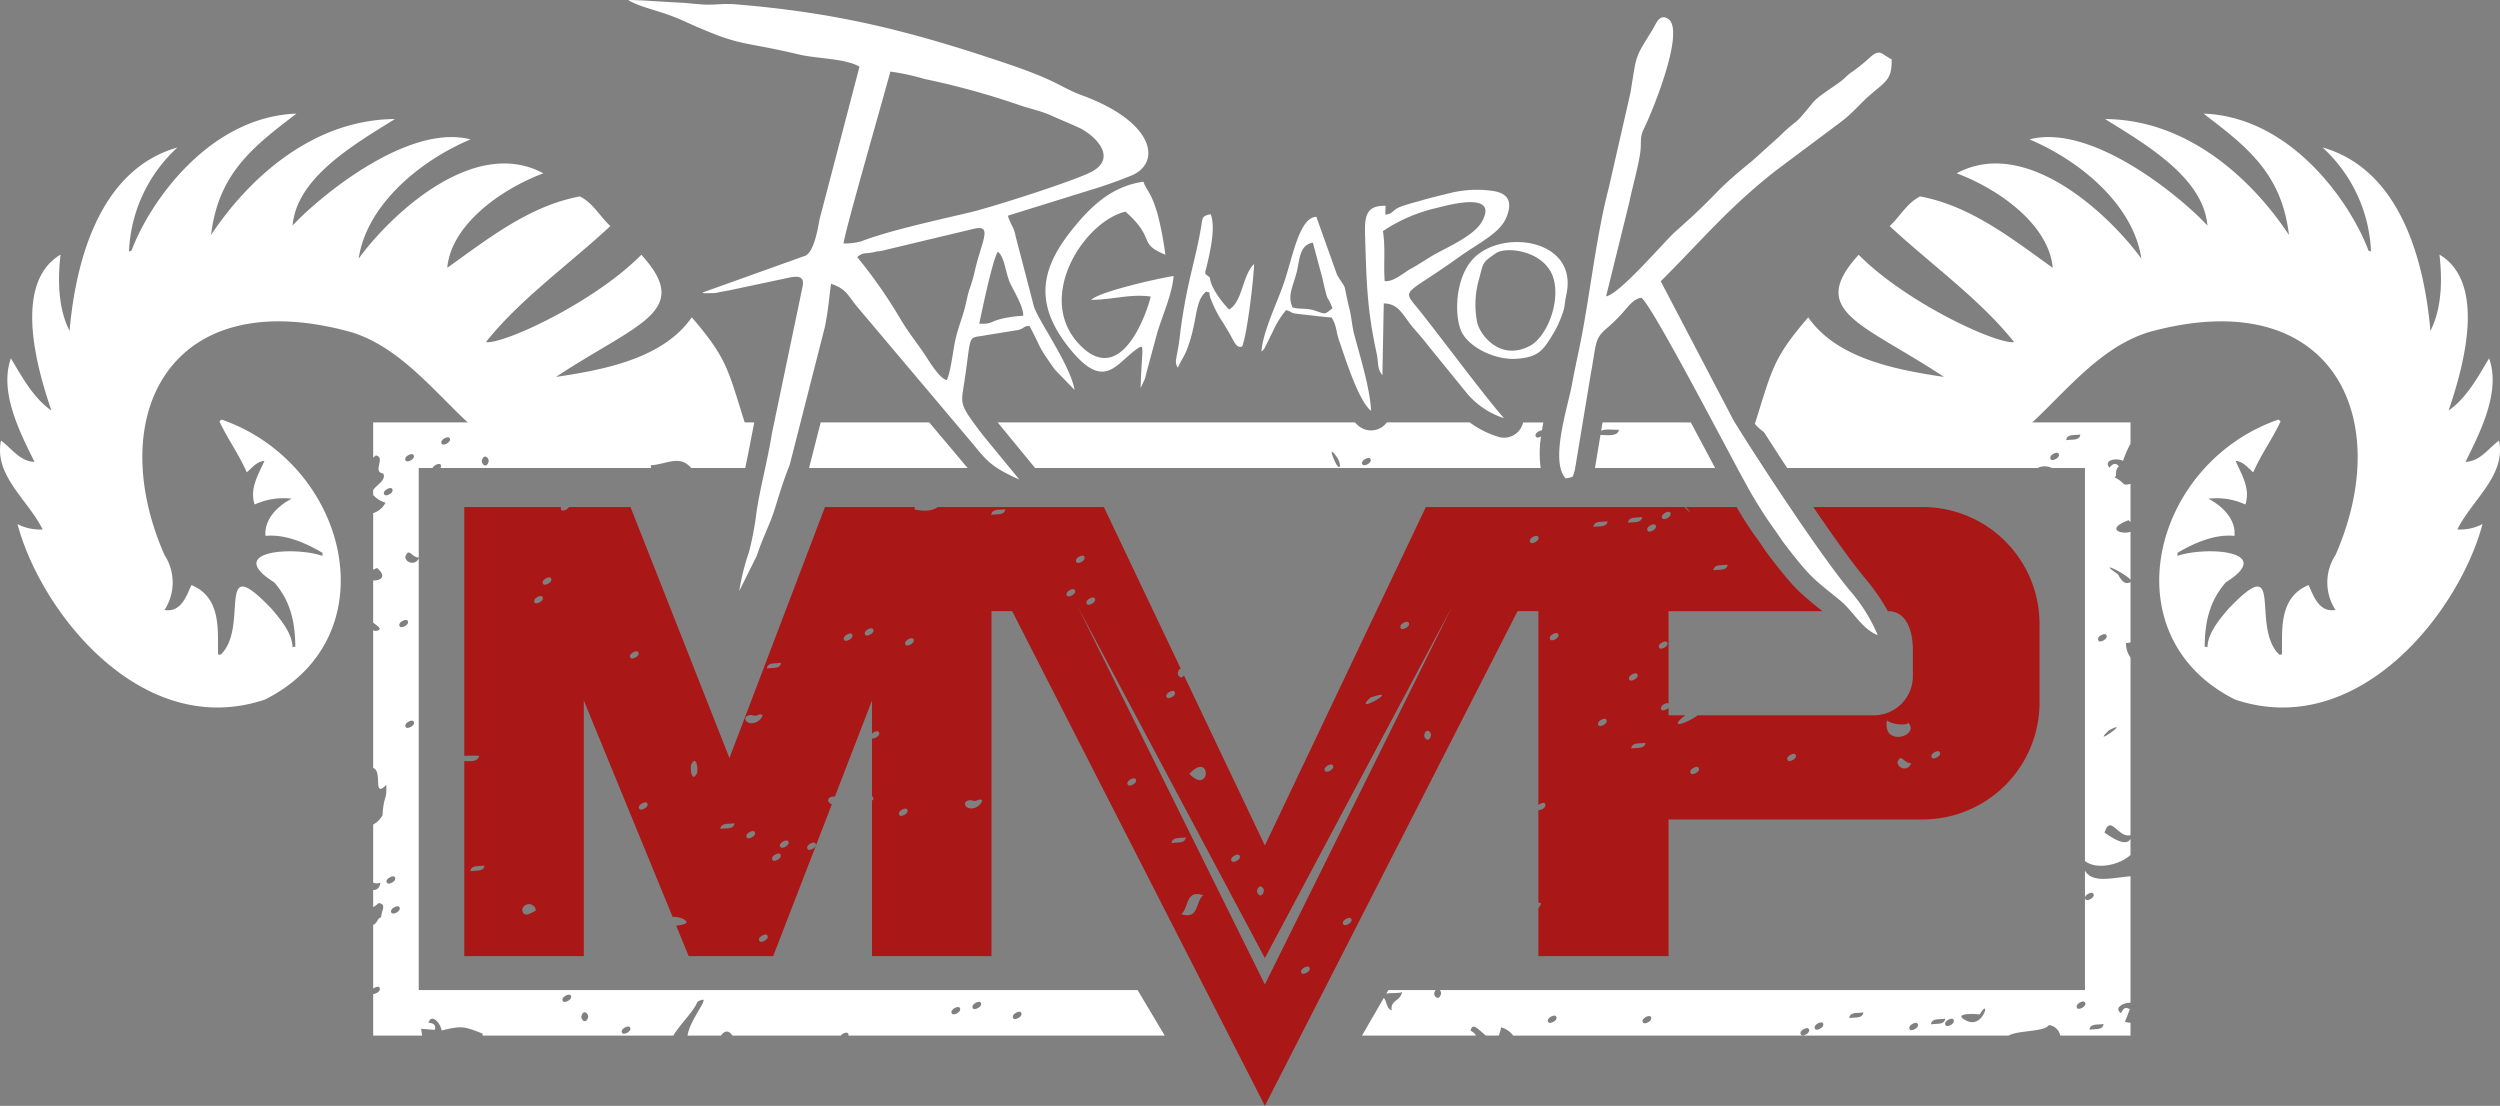 <svg xmlns="http://www.w3.org/2000/svg" width="384.104" height="169.903" viewBox="0 0 384.104 169.903"><rect x="0" y="0" width="384.104" height="169.903" fill="#808080" stroke="none"/><title>romvp-light-color</title><path d="M295.447,77.903h-16.849c2.99,4.391,5.929,8.515,7.903,10.886a30.972,30.972,0,0,1,3.555,5.114h.005c2.669-.053,3.836,2.7,3.836,6v4a6.018,6.018,0,0,1-6,6H260.823c-.743.695-4.482,2.368-2.469.448.253-.194.445-.337.597-.448h-2.594v-1.162c-.299.318-.895.516-1.062.322-.471-.55.705-1.184,1.062-.992V93.903H279.994l-.174-.141c-3.645-2.948-4.246-3.5-7.773-8.045-.518-.667-.913-1.251-1.295-1.815-.323-.478-.628-.928-1.014-1.44a48.291,48.291,0,0,1-2.913-4.559h-7.79c.615.727,1.057,1.327-.219,0h-39.746l-24.734,52-12.44-26.153c-.342.705-.973.125-.933-.394.105-.416.275-.592.447-.628L169.601,77.903H144.076c-.766.607-1.979.694-3.534.381-.01-.135-.005-.256-.004-.381H126.752l-14.681,38.562L96.871,77.903H87.423c-.229.398-.97.692-1.161.47a.396.396,0,0,1-.052-.47h-14.876v38.232a22.227,22.227,0,0,1,2.287-.016c-.199.926-1.248.865-2.287.815v29.969H89.698v-39.271L103.337,140.867a3.663,3.663,0,0,1,1.548.282c1.242.641.383.902-.993,1.07l1.922,4.683h12.978l9.018-23.328c-.69-.231-.848-1.015.091-1.189a.988.988,0,0,1,.359.025l5.713-14.78v5.08c.31-.292.854-.469,1.014-.283.45.525-.607,1.135-1.014,1.018v8.82a.815.815,0,0,1,.212.601c-.071.041-.142.081-.212.121v23.913h18.363v-53h3.174l38.826,76,38.826-76h3.195v29.79c.314-.277.83-.439.988-.259.439.513-.56,1.111-.988,1.035v14.191a1.844,1.844,0,0,1,.429.156,2.231,2.231,0,0,1-.429.716v7.371h20v-21h39.091a17.961,17.961,0,0,0,17.909-17.909V95.812A17.962,17.962,0,0,0,295.447,77.903Zm-30.013,8.841c-.108,1.013-1.346.71-2.178.88C263.364,86.616,264.603,86.914,265.434,86.744Zm-193.174,47.12c.109-1.013,1.347-.715,2.179-.886C74.33,133.993,73.092,133.69,72.26,133.864Zm7.977,5.86a1.064,1.064,0,0,1,2.094.161C81.35,140.456,80.362,141.006,80.237,139.725Zm1.942-47.106c-.499-.582.856-1.277,1.127-.966C83.805,92.235,82.445,92.929,82.179,92.619Zm1.301-2.864c-.5-.582.86-1.276,1.131-.965C85.111,89.372,83.751,90.067,83.48,89.755Zm13.412,11.349c-.5-.583.86-1.272,1.126-.961C98.517,100.725,97.158,101.414,96.892,101.104Zm1.376,23.208c-.5-.582.86-1.276,1.127-.966C99.894,123.928,98.539,124.623,98.268,124.312Zm21.737-22.481c-.109,1.008-1.346.71-2.174.881C117.935,101.697,119.173,102,120.005,101.831Zm-12.879,16.86c-.679,1.565-1.097-.018-.966-1.126C106.834,115.999,107.257,117.582,107.126,118.691Zm3.545,8.669c.108-1.009,1.346-.71,2.172-.881C112.741,127.493,111.503,127.189,110.671,127.359Zm4.111,1.369c-.505-.583.855-1.277,1.126-.966C116.408,128.343,115.048,129.038,114.782,128.728Zm.395-18.867c.294-.059.769.191,1.047.08,1.648-.671.727.712-.08,1.042C114.679,111.577,113.852,110.105,115.178,109.861Zm1.542,34.765c-.5-.583.861-1.276,1.126-.967C118.346,144.241,116.985,144.936,116.719,144.626ZM118.727,132.178c-.499-.577.861-1.271,1.127-.961C120.354,131.8,118.993,132.493,118.727,132.178Zm1.207-2.007c-.499-.578.861-1.272,1.127-.961C121.56,129.792,120.2,130.486,119.934,130.171Zm4.186.321c-.499-.578.861-1.272,1.127-.961C125.746,130.113,124.386,130.808,124.12,130.492Zm5.623-32.114c-.499-.583.861-1.277,1.132-.966C131.375,97.994,130.015,98.688,129.743,98.378Zm3.226-.805c-.5-.578.86-1.271,1.126-.961C134.595,97.193,133.235,97.883,132.969,97.572Zm5.242,27.706c-.5-.583.86-1.276,1.126-.966C139.837,124.894,138.482,125.589,138.211,125.278Zm.957-26.177c-.499-.583.86-1.277,1.127-.966C140.793,98.717,139.433,99.411,139.167,99.101Zm10.72,24.973c-1.46.59-2.287-.883-.967-1.127.299-.053.768.191,1.047.08C151.621,122.357,150.701,123.745,149.888,124.074Zm2.399-44.968c.108-1.009,1.346-.711,2.174-.881C154.351,79.238,153.118,78.935,152.287,79.106ZM216.383,95.602c.499.583-.861,1.276-1.127.966C214.757,95.987,216.117,95.292,216.383,95.602Zm-5.848,11.584c5.309-1.835-3.1,2.956,0,0Zm-5.792,10.344c.499.578-.861,1.272-1.127.961C203.118,117.91,204.478,117.221,204.743,117.531Zm-10.563,19.392c-.288,1.168-1.09.501-1.046-.08C193.427,135.675,194.23,136.342,194.181,136.923Zm-3.786-5.539c.5.578-.86,1.271-1.126.961C188.769,131.763,190.13,131.069,190.395,131.384Zm-7.669-12.496c3.471-3.613,3.285,3.441,0,0Zm-2.302-12.661c.5.582-.86,1.271-1.126.961C178.799,106.606,180.159,105.917,180.424,106.227Zm-12.27-14.35c.499.578-.856,1.272-1.127.961C166.528,92.257,167.887,91.567,168.154,91.877Zm-4.186-.321c-.5-.582.86-1.276,1.127-.965C165.594,91.172,164.234,91.867,163.968,91.556Zm1.448-5.142c-.5-.582.86-1.271,1.126-.961C167.041,86.035,165.681,86.725,165.416,86.414Zm7.906,34.206c-.5-.578.86-1.271,1.127-.961C174.947,120.242,173.587,120.93,173.321,120.62Zm8.166,19.82c1.188-.89.62-3.828,3.381-2.888C183.676,138.436,184.243,141.373,181.487,140.44Zm-1.482-10.906c.108-1.013,1.346-.71,2.178-.88C182.076,129.662,180.837,129.364,180.006,129.534Zm19.999,20.008c-.499-.583.861-1.271,1.127-.961C201.632,149.158,200.271,149.852,200.004,149.542Zm6.419-7.479c-.499-.582.861-1.276,1.127-.965C208.054,141.68,206.694,142.374,206.423,142.063Zm12.395-29.14c.293-1.168,1.096-.5,1.046.08C219.577,114.172,218.774,113.505,218.819,112.923Zm-24.481,38.332-28.746-58.015,28.746,53.96,28.746-53.96Zm40.814-67.888c-.5-.578.86-1.271,1.127-.961C236.777,82.988,235.422,83.682,235.151,83.367Zm3.069,14.937c-.505-.582.855-1.272,1.127-.961C239.846,97.92,238.486,98.614,238.22,98.304Zm7.41,13.171c-.5-.583.86-1.276,1.126-.967C247.257,111.09,245.896,111.784,245.63,111.475ZM244.815,80.96c.108-1.013,1.341-.71,2.173-.88C246.88,81.088,245.647,80.791,244.815,80.96ZM256.572,78.715c.499.578-.861,1.271-1.127.961C254.945,79.093,256.3,78.4,256.572,78.715Zm-4.271.72c-.104,1.014-1.342.71-2.174.886C250.236,79.307,251.473,79.605,252.301,79.435Zm-1.923,25.05c-.5-.577.86-1.271,1.126-.961C252.009,104.107,250.648,104.8,250.378,104.485Zm.244,10.52c.109-1.013,1.347-.71,2.179-.88C252.693,115.134,251.455,114.836,250.622,115.005Zm2.564-33.402c-.499-.582.861-1.276,1.132-.96C254.819,81.22,253.458,81.914,253.186,81.603Zm1.783,17.987c-.5-.582.86-1.271,1.126-.961C256.596,99.206,255.235,99.899,254.97,99.59Zm4.836,19.274c-.499-.583.86-1.278,1.127-.967C261.431,118.479,260.076,119.174,259.805,118.864Zm14.896-2.01c-.499-.582.861-1.271,1.127-.961C276.333,116.471,274.973,117.165,274.702,116.854Zm15.218-6.179c.943.824,3.723.784,3.144.241C295.301,113.03,289.147,114.907,289.919,110.674Zm1.612,6.424c.581-1.481.912.177,2.094.161A1.064,1.064,0,0,1,291.531,117.098Zm5.318-.644c-.505-.583.86-1.272,1.122-.962C298.475,116.075,297.121,116.765,296.849,116.454Z" style="fill:#aa1717"/><path d="M167.65,46.06c1.513-1.383,11.358-3.508,12.666-3.643-.206,2.692-1.705,6.033-2.498,8.652l-1.669,6.165a10.317,10.317,0,0,1-.283,1.063L175.243,59.62c.185-6.597.819-7.016-.821-5.815-3.132,2.293-4.922,6.434-10.444-.722-5.332-6.912-3.806-12.296,1.099-18.245,2.57-3.118,5.714-6.23,10.598-6.92.598,1.587,1.132,1.466,2.163,4.903a51.81,51.81,0,0,1,1.21,6.313c-4.34-1.754-1.338-2.38-6.127-6.615-6.462,1.509-14.305,13.705-6.606,20.87,6.627,6.166,10.424-7.248,10.476-7.83C173.624,45.114,170.78,46.088,167.65,46.06Zm21.19,1.49c-1.057-1.038-2.889-3.463-2.949-4.924-.978-.725-.776-.48-.468-1.803.494-2.125,1.379-5.793.596-7.915-1.451.306-1.216.497-1.533,2.3-.888,5.041-2.045,7.929-3.038,15.053-.152,1.088-.248,2.144-.437,3.209-.041.227-.302,1.581-.306,1.687a1.714,1.714,0,0,0,.265,1.339c.479-1.138.987-1.697,1.453-2.942,1.639-4.38,1.081-7.312,2.903-8.754.803.275.31-.198.603.87a18.064,18.064,0,0,0,2.085,4.064c.405.712.71,1.138,1.188,2.042.573,1.084.906,1.723,1.646,1.465.774-1.955,1.737-10.067,1.835-12.688C190.838,42.354,190.925,46.36,188.84,47.55Zm-29.962-.36c.894,2.43,5.562,8.931,6.223,12.716l-3.021-3.107c-2.91-4.11-1.779-2.73-3.913-6.73-1.175.121-.487.255-1.738.634l-4.981.806c-2.883.561-2.129-.597-3.269,7.073-.548,3.68-.916,3.328,2.806,8.242l5.622,6.848c-4.947-2.172-5.214-3.264-8.14-6.666L131.559,46.969c-1.392-1.758-1.559-2.552-3.881-3.378-.339,2.559-.423,4.066-.936,6.62l-5.411,21.211c-1.547,3.879-2.067,6.42-2.93,8.567-.685,1.704-1.469,3.394-2.119,5.378l-2.698,5.431a34.438,34.438,0,0,1,1.48-5.946A46.108,46.108,0,0,0,116.232,78.68c.494-3.438,1.72-8.006,2.378-12.15l4.666-22.338c.58-2.436-1.566-1.593-3.543-1.216l-7.941,1.686c-.469.069-1.354.242-1.899.365L108.171,45.055a1.089,1.089,0,0,1-.237-.11l15.885-5.687c1.265-.791,1.803-3.929,2.097-5.555l6.138-23.454c-2.165-1.28-6.5-1.214-9.28-1.874-9.52-2.259-8.605-1.024-17.812-5.189-2.969-1.344-5.396-1.794-7.239-2.575C97.626.57,97.342.445,97.25.398,96.529.043,96.936.279,96.547,0c2.407.027,5.311.286,7.903.403,1.355.062,2.958.297,4.214.313,1.395.018,2.692-.188,4.222-.063,15.704,1.278,26.845,4.077,41.599,9.049,8.301,2.795,8.324,3.681,11.809,4.964,11.192,4.123,12.205,10.432,7.448,12.345-2.046.822-4.018,1.527-6.181,2.174L154.853,33.135c.336,1.245.929,1.692,1.189,3.167Zm-26.592-10.098c4.357-1.7,12.437-3.431,16.958-4.516,3.203-.769,16.034-4.85,18.519-6.211,4.079-2.236.253-5.723-2.019-6.76-1.48-.675-2.928-1.26-4.322-1.896-1.357-.617-3.102-.987-4.699-1.526a119.88,119.88,0,0,0-14.663-4.045,35.752,35.752,0,0,0-5.263-1.141c-1.131,4.254-6.923,24.28-7.194,26.407A9.76,9.76,0,0,0,132.286,37.092Zm17.473,4.583c1.051-4.616,2.77-7.117.01-6.558l-13.751,3.285a5.052,5.052,0,0,1-1.227.217l-.608.138c-1.513.316-1.41-.081-2.49.732a75.449,75.449,0,0,1,6.672,9.553c1.044,1.759,2.253,3.324,3.416,4.979.745,1.058,2.432,4.07,3.662,4.376.536-.813.991-4.469,1.281-5.901.381-1.897,1.06-3.425,1.545-5.322.244-.957.389-1.896.741-2.899A22.107,22.107,0,0,0,149.759,41.675Zm5.5,1.953c-.795-1.621-.854-4.095-1.942-4.948-.794,1.058-2.557,9.601-2.864,11.054,1.919.058,1.621-.245,3.137-.685a18.219,18.219,0,0,1,3.616-.532C157.31,47.305,155.884,44.9,155.259,43.627Zm62.783,4.018c3.128,3.882,10.101,13.315,13.038,16.605A12.409,12.409,0,0,1,225.473,60.538l-6.099-7.498c-.768-1-1.404-1.719-2.063-2.471-1.778-2.026-2.273-3.913-4.707-3.952l-.212,11.032c-.878-1.123-.543-1.798-.897-3.425-1.457-6.694-1.535-10.756-1.756-17.793-.091-2.893-.057-4.905,3.127-4.807a.513.513,0,0,1,.01.161l-.038,1.21c1.329-.201.899-.644,2.362-1.242a25.576,25.576,0,0,1,2.476-.748c1.69-.515,3.53-.952,5.336-1.396a17.115,17.115,0,0,1,6.457-.258c2.339.387,2.923,1.752,1.978,4.045-1.019,2.475-4.221,3.901-7.247,6.075C215.593,45.658,215.27,44.203,218.043,47.645Zm-1.291-6.346c1.416-.768,2.559-1.604,3.819-2.297,1.99-1.095,5.919-2.847,7.087-4.901,2.745-4.832-5.277-2.565-6.89-2.161a24.548,24.548,0,0,0-8.29,3.57c.419,2.781.064,4.795.27,7.674C214.11,43.356,215.63,41.907,216.751,41.299ZM208.095,51.502c.895,3.337,2.435,8.369,2.56,11.629-1.955-1.565-3.997-8.185-4.884-10.73-.526-1.511-.38-2.342-1.179-3.619-1.42-.1-2.608-.266-3.82-.398-3.303-.36-1.528-.212-3.17-.745a13.738,13.738,0,0,0-1.971,3.14L194.338,53.41a1.819,1.819,0,0,1-.523.605c.218-3.186,2.496-7.601,3.597-10.997,1.273-3.922,2.297-9.633,4.834-9.709l3.194,8.949c1.652,2.709.759.502,1.892,5.189C207.684,48.907,207.719,50.101,208.095,51.502Zm-3.382-4.142c-.911-2.496-.477.056-1.572-4.749l-1.43-5.332c-2.136.383-2.002,2.671-2.502,4.603-.561,2.167-1.454,3.593-.614,5.349,1.158.358,2.016.013,3.539.525C203.622,48.257,203.47,48.401,204.713,47.359Zm61.633,17.231L255.161,43.214c6.479-6.46,10.357-11.251,17.686-17.009l9.999-7.477c1.982-1.504,2.941-2.826,4.555-4.206,2.468-2.113,3.278-2.379,3.238-5.405-1.622-.792-1.749-1.78-3.487-.159a27.658,27.658,0,0,1-2.895,2.293c-.624.475-.739.712-1.372,1.198-1.321,1.017-3.537,2.295-4.408,3.38-3.163,3.936-1.967,2.055-5.177,5.211l-4.088,3.675c-5.54,4.505-4.82,4.446-9.264,8.581l-2.73,2.463c-1.688,1.568-8.366,9.407-10.457,9.776l3.552-14.387c.502-2.421,1.288-5.087,1.672-7.526.284-1.807-.152-2.377.631-3.946,1.299-2.6,6.331-14.981,3.706-16.752-1.351-.912-1.857.702-2.388,1.572-2.843,4.658-2.412,3.568-3.422,9.729l-3.352,14.698c-1.823,6.937-2.845,15.995-4.17,22.859-.506,2.623-1.036,4.89-1.492,7.383-.609,3.342-3.405,11.674-.94,14.347,1.282-.285,1.018-.049,1.409-1.326L244.403,57.5c.943-5.065.519-5.402,2.603-7.182a25.07,25.07,0,0,0,2.459-2.442c.748-.85,1.538-1.952,2.706-2.133,1.532.89,13.567,24.103,15.795,28.096A69.23,69.23,0,0,0,272.134,80.657c.908,1.205,1.409,2.096,2.282,3.22,3.75,4.832,3.969,4.853,8.239,8.321,2.156,1.752,3.286,4.348,5.845,5.394a25.489,25.489,0,0,0-4.305-6.884C279.646,85.243,270.137,70.766,266.346,64.59ZM240.672,45.185c-.422,1.985-.104,1.778-.833,3.601a15.347,15.347,0,0,1-1.413,2.834c-1.363,2.215-2.106,3.242-5.298,3.496-3.603.287-7.721-1.942-8.685-4.396-.959-2.437-.841-7.451,1.473-10.461C229.976,34.976,242.528,36.445,240.672,45.185ZM226.922,49.367c.285,1.845,3.438,6.271,8.159,3.759,2.458-1.309,4.585-6.345,3.67-10.093-1.092-4.482-7.273-5.28-8.941-4.113-2.153,1.504-1.844,1.279-2.647,4.255A14.093,14.093,0,0,0,226.922,49.367Z" style="fill:#fff"/><path d="M338.552,17.457c13.47.485,22.584,13.651,25.348,21.051.097.036.29.104.385.138a22.939,22.939,0,0,0-7.442-15.988c13.188,3.741,15.862,20.268,16.576,28.174,1.736-3.424,1.842-7.725,1.384-11.715,7.771,4.609,3.11,18.865,1.408,23.958,2.77-1.933,4.466-5.1,6.219-8.024,1.779,4.996-1.166,10.994-3.632,15.91,2.221-.06,3.433-1.982,5.154-3.277,1.112,5.379-4.136,9.079-6.401,13.662a7.466,7.466,0,0,0,3.868-.827c-3.638,13.648-19.174,33.281-38.016,26.964-19.333-9.673-12.873-36.245,6.664-43.024.08.07.244.211.324.283-1.176,2.546-2.974,5.038-4.204,7.827-.806-.67-1.464-1.638-2.709-1.766.851,1.988,2.331,4.2,1.505,6.713a10.575,10.575,0,0,0-5.695-.891c2.227,1.12,4.279,3.258,4.017,5.71-2.944-.3-6.097,1.029-8.737,2.599-.01.118-.027.357-.037.476,4.473-1.523,15.173-.77,7.451,4.056-2.572,2.954-3.207,6.18-3.254,9.877.107.024.322.072.429.098.052-2.044,1.612-4.009,3.182-5.856,8.904-9.358,3.343,2.738,7.867,7.008.097-.01.295-.03.392-.04.107-3.444-.637-8.71,4.09-10.663.66,1.312,1.48,4.304,4.136,3.817a7.72,7.72,0,0,1,.015-8.448c9.39-21.431-.844-41.966-28.737-34.217-12.851,3.977-19.265,21.5-31.242,19.737-8.753-1.289-24.653-.109-29.236-5.662,2.687-8.508,2.774-10.04,8.194-16.359,4.286,6.149,12.879,7.981,20.86,9.153-12.452-8.253-21.119-10.01-13.107-18.767,7.195,7.297,21.14,13.767,23.878,13.421-5.182-6.545-12.764-11.921-19.119-17.83,1.61-1.471,2.575-3.472,4.672-4.556,7.875,1.456,14.36,6.689,20.383,10.97-.575-6.431-7.873-11.921-14.759-14.523,10.916-5.87,23.872,6.873,28.376,13.116-1.143-7.839-8.751-14.738-17.183-18.326,9.812-2.538,23.691,9.269,27.333,13.24-.625-7.287-9.167-12.297-15.728-16.365,12.661.072,22.552,9.192,28.256,17.814C350.555,26.676,345.281,22.577,338.552,17.457Z" style="fill:#fff"/><path d="M32.426,36.104c5.704-8.622,15.595-17.742,28.256-17.814-6.561,4.069-15.103,9.078-15.728,16.365,3.642-3.972,17.521-15.778,27.333-13.24-8.432,3.588-16.04,10.487-17.183,18.326,4.504-6.243,17.459-18.986,28.376-13.116C76.594,29.227,69.295,34.717,68.72,41.148c6.023-4.281,12.509-9.514,20.383-10.97,2.097,1.084,3.062,3.085,4.672,4.556C87.421,40.643,79.838,46.019,74.656,52.564c2.738.347,16.683-6.124,23.878-13.421,8.012,8.757-.654,10.515-13.107,18.767,7.98-1.172,16.574-3.005,20.86-9.153,5.421,6.32,5.508,7.851,8.194,16.359C109.899,70.67,93.999,69.49,85.246,70.779,73.268,72.543,66.855,55.019,54.003,51.042,26.11,43.293,15.876,63.829,25.266,85.259a7.72,7.72,0,0,1,.015,8.448c2.656.487,3.476-2.506,4.136-3.817,4.727,1.953,3.983,7.219,4.09,10.663.097.01.295.03.392.04,4.524-4.27-1.037-16.367,7.867-7.008,1.57,1.847,3.13,3.812,3.182,5.856.107-.026.322-.074.429-.098-.047-3.697-.682-6.923-3.254-9.877-7.722-4.826,2.978-5.579,7.451-4.056-.01-.118-.027-.357-.037-.476-2.641-1.57-5.794-2.899-8.737-2.599-.263-2.452,1.789-4.59,4.017-5.71a10.575,10.575,0,0,0-5.695.891c-.825-2.513.654-4.725,1.505-6.713-1.245.128-1.902,1.096-2.709,1.766-1.23-2.789-3.029-5.281-4.204-7.827.08-.072.244-.213.324-.283,19.537,6.78,25.996,33.351,6.664,43.024-18.842,6.317-34.378-13.316-38.016-26.964a7.466,7.466,0,0,0,3.868.827C4.289,76.763-.959,73.064.153,67.685,1.874,68.981,3.086,70.902,5.307,70.962,2.841,66.047-.104,60.049,1.675,55.053c1.753,2.924,3.449,6.091,6.219,8.024-1.702-5.093-6.363-19.348,1.408-23.958-.459,3.99-.353,8.291,1.384,11.715.714-7.907,3.388-24.433,16.576-28.174A22.939,22.939,0,0,0,19.82,38.647c.095-.034.287-.102.385-.138,2.764-7.401,11.878-20.566,25.348-21.051C38.823,22.577,33.549,26.676,32.426,36.104Z" style="fill:#fff"/><path d="M147.424,70.434c-.361-.439-.761-.925-1.25-1.494l-3.407-4.038H126.091l-1.786,7h24.368C148.271,71.455,147.867,70.973,147.424,70.434Z" style="fill:#fff"/><path d="M236.768,67.062c-.291.16-.623.225-.74.085-.409-.472.416-1.013.881-1.028.067-.405.138-.811.218-1.216h-3.119a2.998,2.998,0,0,1-3.652,2.258,14.48,14.48,0,0,1-4.534-2.258H213.068a2.991,2.991,0,0,1-4.288.57,5.921,5.921,0,0,1-.603-.57H153.293l.047.062,5.585,6.803c.035.043.06.091.093.135h77.694A16.763,16.763,0,0,1,236.768,67.062Zm-31.585,4.018c-.645-1.342-.916-2.374.08-1.042C206.242,71.334,205.902,72.57,205.183,71.08Zm4.19.322c-.499-.583.856-1.273,1.127-.961C211,71.023,209.64,71.712,209.373,71.402Z" style="fill:#fff"/><path d="M262.358,69.734c-.693-1.301-1.589-2.983-2.579-4.831H246.217l-.213,1.285c.659-.352,1.828-.111,2.747-.164-.24,1.094-1.661.817-2.853.802l-.842,5.077H263.514Q262.981,70.904,262.358,69.734Z" style="fill:#fff"/><path d="M327.033,79.924c.115.101.214.197.302.29V74.335c-1.443.383-.764-.211-2.41-.951.424-.557-.123-.982.629-1.742-.589-.69-1.028-.273-1.466.203-.942-1.183,1.049-1.527,2.105-1.041a14.445,14.445,0,0,1,1.142-2.631V64.903H301.695a1.79,1.79,0,0,0,1.174.564c-1.194,1.648-4.536.791-6.439,1.606a3.547,3.547,0,0,1,.323-2.171H270.075c1.246,1.982,2.809,4.413,4.511,7h38.474a2.483,2.483,0,0,1,2.19,0h5.085v60.388c1.929,1.476,5.5.472,6.958-.898.017.003.026.014.042.018v-2.523c-.79,1.448-3.428-.628-3.988-.95.896-2.969,2.078.884,3.988.376v-27.282a3.734,3.734,0,0,1-.693-2.24c.236-.013.466-.042.693-.076V89.413c-1.14.732-1.793-1.087-1.995-1.218-3.362-2.308,1.283-.063,1.995.889V81.697C326.115,82.196,323.282,81.344,327.033,79.924ZM293.125,68.919c3.712-2.252-2.797,3.31,0,0Zm21.991,1.688c-.505-.582.85-1.277,1.122-.966C316.743,70.224,315.377,70.918,315.116,70.608Zm2.333-2.968c.109-1.014,1.337-.716,2.174-.886C319.514,67.768,318.277,67.463,317.449,67.639Zm4.998,30.829c-.495-.582.86-1.271,1.131-.961C324.072,98.09,322.718,98.78,322.447,98.469Zm1.591,13.723c3.768-1.931-3.095,2.957,0,0Z" style="fill:#fff"/><path d="M178.953,159.111l-4.175-7H64.335V85.761c-.424,1.156-2.116.764-2.047-.257.573-1.461.904.13,2.047.157V71.903h2.131c.166-.434 1-.782,1.202-.545a.41.41,0,0,1,.001.545h32.355c-.016-.14-.039-.265-.047-.419,2.446-.134,4.431-1.67,6.221.419h8.3c.421-1.953,1.387-7,1.387-7H90.366a2.864,2.864,0,0,0-2.211,2.928,2.703,2.703,0,0,1-.375-2.928H57.335V70.315c.133-.111.272-.226.422-.35,1.572.364-.64,2.533,1.14,2.79.471,1.082-1.11,1.773-1.562,2.543v.748a4.078,4.078,0,0,0,1.9,1.185,3.267,3.267,0,0,1-1.9,1.606v8.686c.182-.082.378-.166.607-.253,1.591,1.393.464,1.943-.607,1.917v6.492c.676.449,1.179.897.937,1.064a.868.868,0,0,1-.937.095V117.996c1.504.429-.14,4.789,2.01,2.594.134,2.354-.41,1.611-.567,4.657a3.55,3.55,0,0,1-1.443,1.433v8.927a1.418,1.418,0,0,0,1.107-.002c-.117.863-.556,1.147-1.107,1.139v2.623a4.839,4.839,0,0,0,.867-.628c1.221.261.452.917.352,2.217-.538.004-.646,1.05-1.218,1.116v9.821c.317-.244.778-.374.924-.205.42.489-.467,1.05-.924,1.034v6.39h7.516c-.05-.347-.098-.697-.151-1.042q1.047.08,2.094.161c.259-.87-.33-1.012-.967-1.121.481-1.434,1.852.051,2.018,1.202,3.135-.7,3.288-.688,6.28.482a.72.72,0,0,1,.015.319H103.445c1.119-1.846,3.112-3.689,3.718-5.202,2.64-1.43-1.11,2.362-1.529,5.202h5.123c.735-.971,1.31-.685,1.776,0h16.636c.28-.348.923-.58,1.098-.375a.385.385,0,0,1,.083.375ZM75.079,70.874c-.288,1.172-1.096.5-1.046-.08C74.321,69.625,75.128,70.298,75.079,70.874Zm-6.043-3.612c.504.583-.856,1.277-1.127.966C67.409,67.646,68.77,66.952,69.035,67.262Zm-5.545,2.585c.504.578-.861,1.271-1.122.962C61.864,70.226,63.229,69.537,63.491,69.847Zm-4.407,6.179c-.5-.577.855-1.272,1.126-.96C60.709,75.648,59.349,76.337,59.084,76.026Zm.41,59.659c-.504-.578.861-1.271,1.122-.962C61.12,135.306,59.755,136,59.493,135.685Zm.694,4.601c-.504-.583.856-1.277,1.127-.966C61.814,139.901,60.453,140.596,60.188,140.286Zm1.268-44.003c-.5-.582.86-1.271,1.131-.961C63.087,95.905,61.727,96.593,61.456,96.283Zm.922,15.478c-.494-.582.861-1.276,1.132-.965C64.004,111.378,62.649,112.072,62.378,111.761Zm24.147,42.096c-.499-.583.856-1.272,1.127-.961C88.151,153.478,86.792,154.167,86.525,153.857Zm2.792,2.316c.289-1.172,1.097-.5,1.047.08C90.077,157.421,89.268,156.749,89.318,156.173Zm6.306,2.583c-.5-.583.86-1.277,1.127-.961C97.25,158.372,95.895,159.066,95.624,158.756Zm61.217-3.233c.499.582-.861,1.276-1.127.966C155.215,155.906,156.574,155.212,156.841,155.523Zm-6.2-1.524c.5.582-.86,1.271-1.126.961C149.015,154.383,150.375,153.689,150.641,153.999Zm-3.219.801c.5.582-.861,1.276-1.132.966C145.791,155.183,147.151,154.488,147.422,154.8Z" style="fill:#fff"/><path d="M327.335,154.06V134.637c-2.72.197-5.853,1.144-7-.869v18.343H221.204a.757.757,0,0,1,.206.552c-.293,1.167-1.097.5-1.052-.081a1.132,1.132,0,0,1,.222-.471h-7.271l-.328.566c.474-.167,1.846-.014,2.453-.248a2.177,2.177,0,0,1-.389.792c-.298.44-1.488.826-1.207,2.007-.849-.262-.729-1.35-1.227-1.912l-3.353,5.795h17.491c-.014-.182-.23-.418-.793-.759.224-1.392,1.278-.081,2.343.759h1.959a4.248,4.248,0,0,0,.362-1.271,3.387,3.387,0,0,1,1.863,1.271H308.62c1.335-.833,5.493-.542,6.178-1.616a1.998,1.998,0,0,1,1.74,1.616h10.797v-1.961c-.287-.043-.575-.087-.861-.127l.753-1.96c-.759-.497-1.064.026-1.351.606C324.734,154.863,326.199,154.044,327.335,154.06Zm-89.416,3.017c-.5-.577.86-1.271,1.127-.961C239.545,156.699,238.184,157.392,237.919,157.077Zm14.549.067c-.5-.578.86-1.272,1.127-.961C254.094,156.765,252.739,157.46,252.468,157.144Zm24.266,1.865c-.5-.582.855-1.277,1.127-.965C278.361,158.626,277,159.32,276.735,159.009Zm2.173-.885c-.499-.578.861-1.272,1.127-.961C280.534,157.745,279.174,158.44,278.907,158.124Zm5.212-1.699c.103-1.014,1.341-.71,2.172-.881C286.184,156.554,284.945,156.256,284.119,156.426Zm9.338,1.77c-.5-.583.86-1.276,1.126-.966C295.083,157.812,293.728,158.506,293.457,158.196Zm3.22-.806c.108-1.013,1.346-.71,2.178-.881C298.747,157.518,297.509,157.22,296.677,157.39Zm2.284.173c-.505-.578.861-1.271,1.122-.962C300.587,157.185,299.223,157.878,298.961,157.563Zm3.033-.813c-1.848-.96.714-1.074,2.174-.885C305.906,152.896,304.785,158.347,301.994,156.75Zm17.176-1.831c-.504-.584.861-1.276,1.122-.967C320.796,154.535,319.441,155.23,319.17,154.92Zm1.282-16.704c-.504-.584.861-1.276,1.122-.962C322.078,137.832,320.724,138.526,320.452,138.216Zm.571,19.993c.108-1.013,1.346-.71,2.172-.881C323.088,158.337,321.85,158.039,321.024,158.209Z" style="fill:#fff"/></svg>